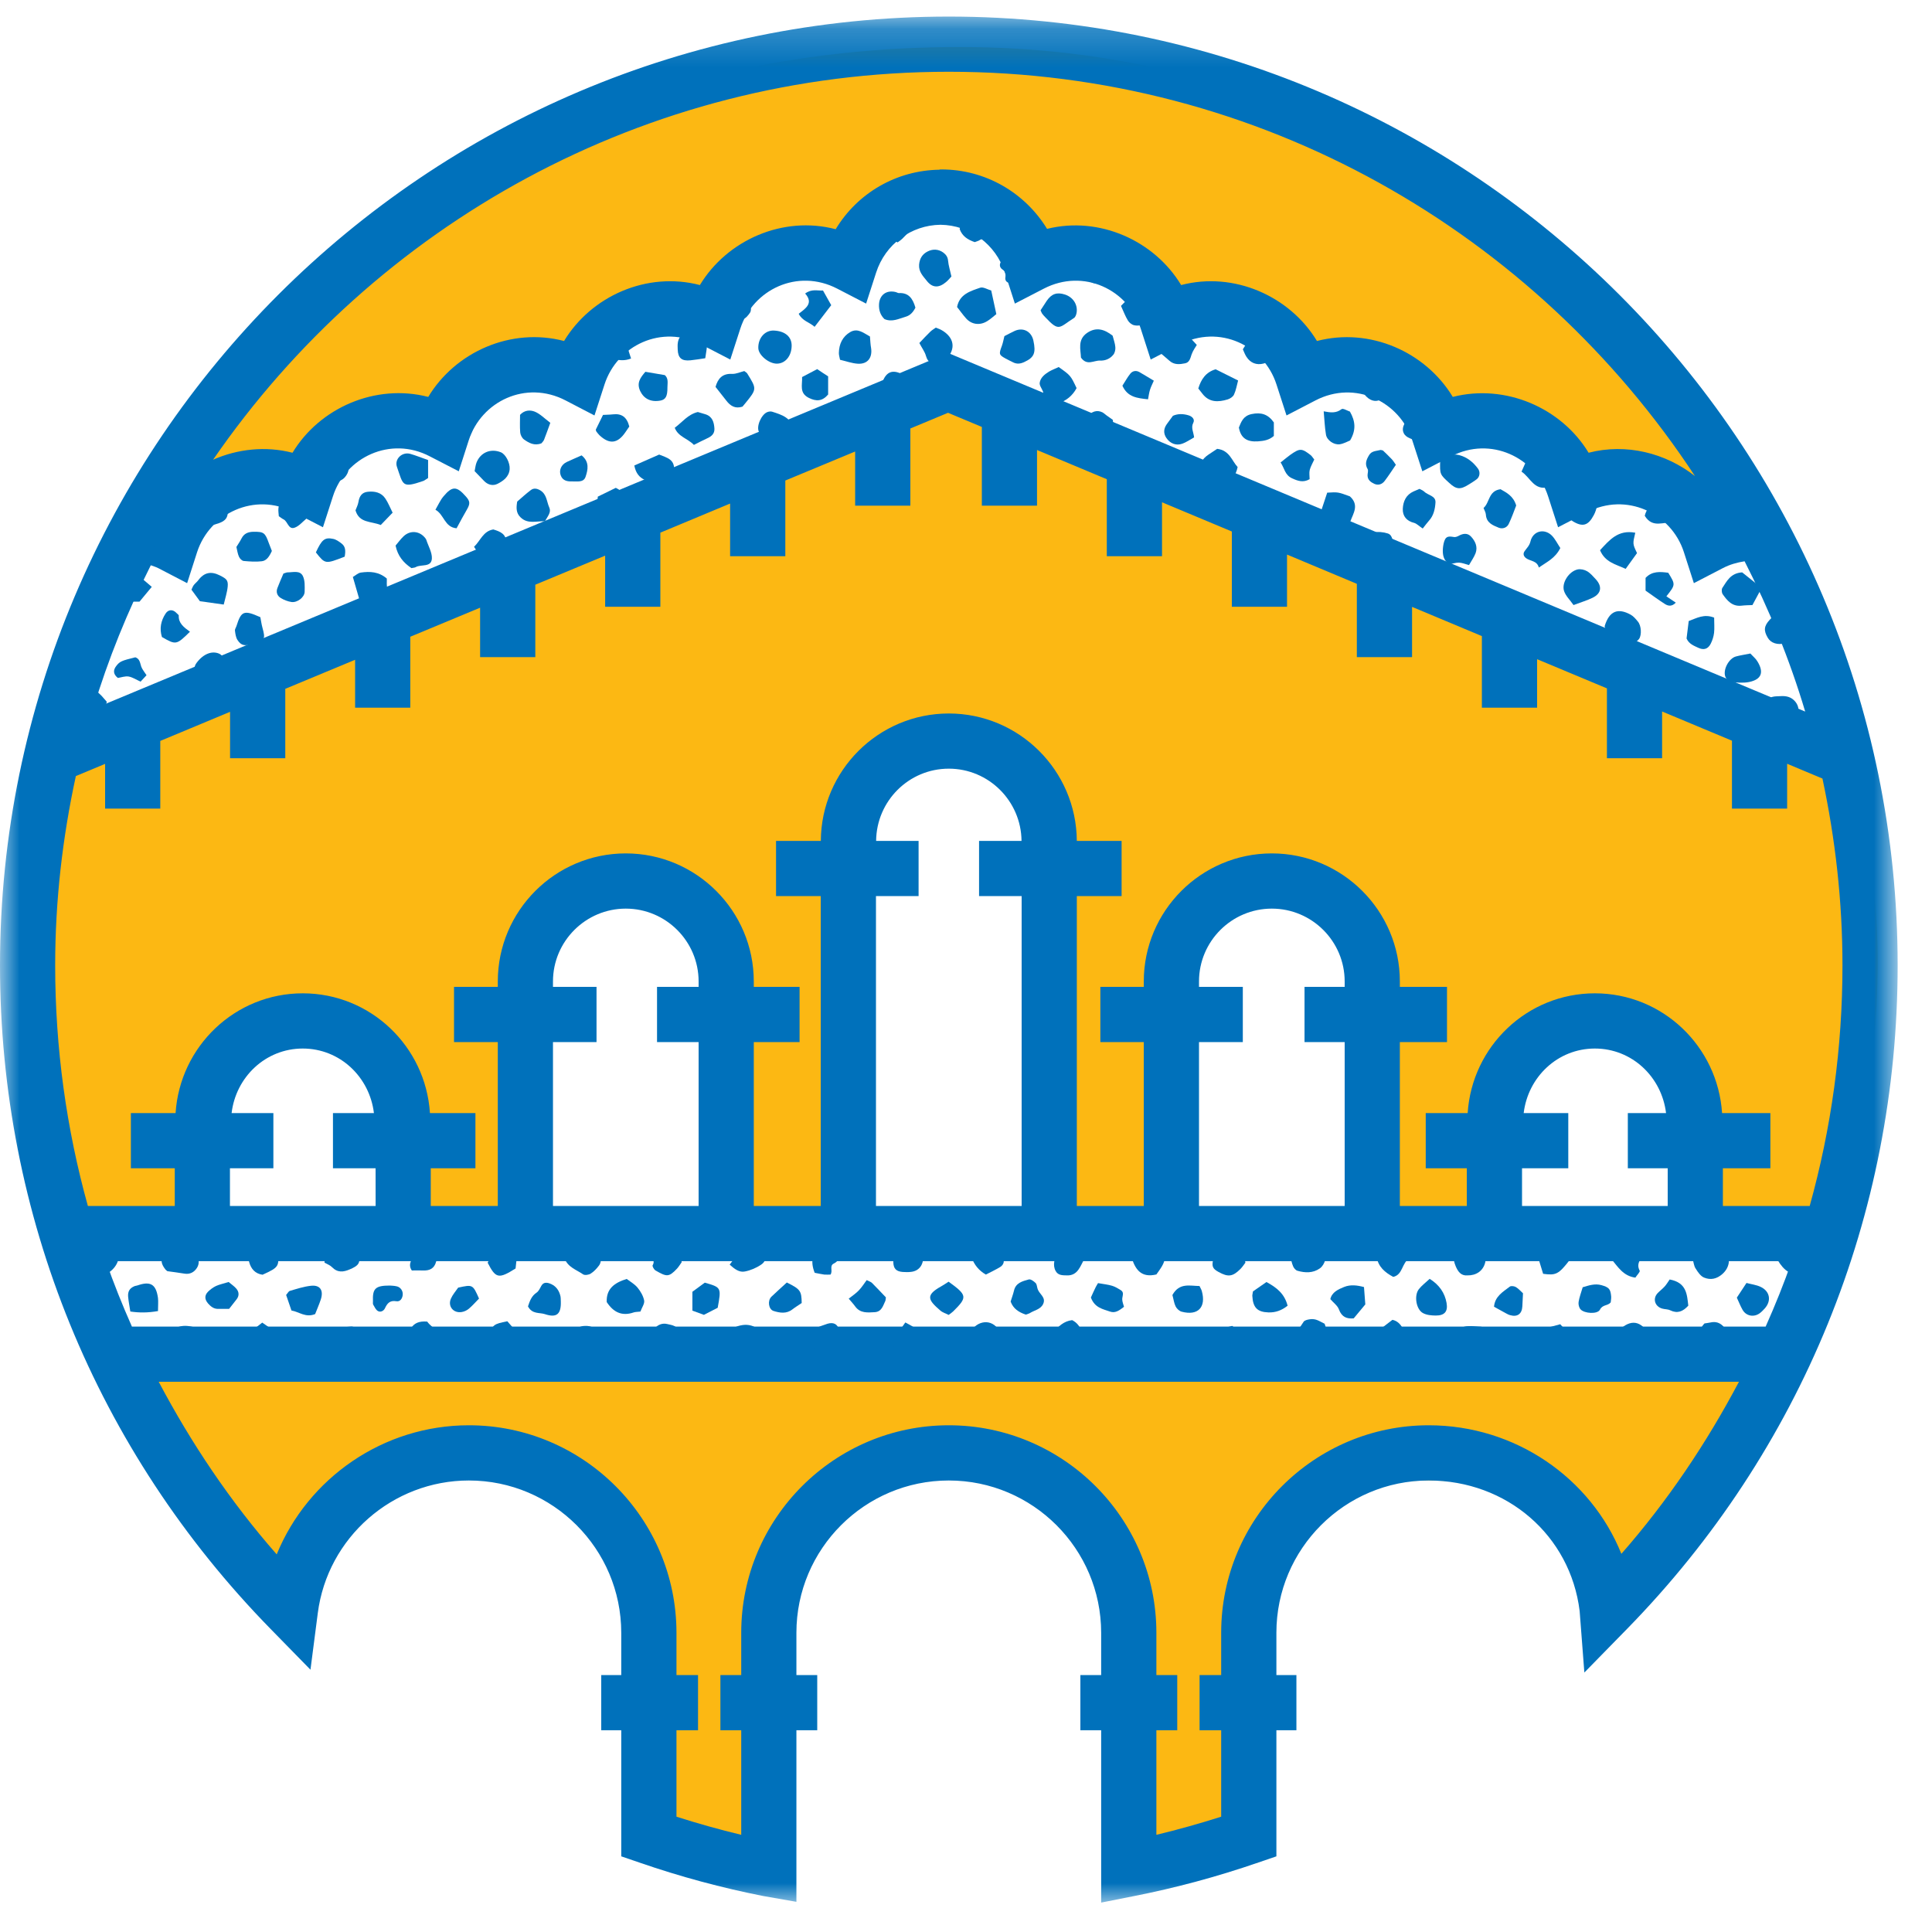 <?xml version="1.0" encoding="UTF-8"?>
<svg width="50px" height="50px" viewBox="0 0 50 50" version="1.1" xmlns="http://www.w3.org/2000/svg" xmlns:xlink="http://www.w3.org/1999/xlink">
    <!-- Generator: Sketch 51.3 (57544) - http://www.bohemiancoding.com/sketch -->
    <title>Artboard</title>
    <desc>Created with Sketch.</desc>
    <defs>
        <polygon id="path-1" points="0 1.19 49.11 1.19 49.11 50 0 50"></polygon>
    </defs>
    <g id="Artboard" stroke="none" stroke-width="1" fill="none" fill-rule="evenodd">
        <g id="Group-350" transform="translate(0, -1)">
            <path d="M45.902,36.176 L2.942,36.176 C2.942,36.176 5.599,41.029 7.222,42.47 C7.222,42.47 7.853,38.555 12.396,38.555 C16.942,38.555 16.79,43.555 16.79,43.555 L16.673,48.312 L19.519,49.149 L19.9,42.88 C19.9,42.88 20.489,38.669 24.429,38.669 C28.37,38.669 29.298,42.778 29.298,44.299 L29.298,49.496 L32.55,49.208 L32.53,43.328 C32.53,43.328 32.843,39.313 36.975,39.313 C41.108,39.313 41.275,43.206 41.275,43.206 C41.275,43.206 45.433,38.712 45.902,36.176" id="Fill-1" fill="#FCB813"></path>
            <path d="M47.682,20.615 L24.421,11.045 L1.202,20.752 C1.202,20.752 -0.499,26.461 1.429,32.427 L5.515,32.427 L5.515,29.2 C5.515,27.885 6.581,26.821 7.893,26.821 C9.208,26.821 10.272,27.885 10.272,29.2 L10.272,32.427 L13.816,32.427 L13.816,25.527 C13.816,24.214 14.882,23.148 16.195,23.148 C17.509,23.148 18.575,24.214 18.575,25.527 L18.575,32.427 L22.161,32.427 L22.161,22.461 C22.161,21.147 23.225,20.082 24.539,20.082 C25.853,20.082 26.918,21.147 26.918,22.461 L26.918,32.427 L30.536,32.427 L30.536,25.801 C30.536,24.487 31.601,23.422 32.915,23.422 C34.229,23.422 35.295,24.487 35.295,25.801 L35.295,32.427 L38.896,32.427 L38.896,29.2 C38.896,27.885 39.961,26.821 41.275,26.821 C42.589,26.821 43.653,27.885 43.653,29.2 L43.653,32.427 L47.682,32.427 C47.682,32.427 49.733,25.65 47.682,20.615" id="Fill-3" fill="#FCB813"></path>
            <path d="M24.847,2.217 C40.798,2.217 47.059,17.425 45.469,14.821 L24.202,6.175 L3.131,14.925 C3.131,14.925 8.895,2.217 24.847,2.217" id="Fill-5" fill="#FCB813"></path>
            <g id="Group-9" transform="translate(0, 0.239)">
                <mask id="mask-2" fill="white">
                    <use xlink:href="#path-1"></use>
                </mask>
                <g id="Clip-8"></g>
                <path d="M45.607,31.971 L44.588,31.971 L44.588,30.996 L45.817,30.996 L45.817,29.567 L44.567,29.567 C44.454,27.841 43.028,26.468 41.275,26.468 C39.521,26.468 38.095,27.841 37.983,29.567 L36.898,29.567 L36.898,30.996 L37.961,30.996 L37.961,31.971 L36.228,31.971 L36.228,27.73 L37.448,27.73 L37.448,26.301 L36.228,26.301 L36.228,26.16 C36.228,24.333 34.741,22.847 32.915,22.847 C31.088,22.847 29.601,24.333 29.601,26.161 L29.601,26.301 L28.477,26.301 L28.477,27.73 L29.601,27.73 L29.601,31.971 L27.868,31.971 L27.868,23.951 L29.027,23.951 L29.027,22.523 L27.868,22.523 C27.857,20.703 26.375,19.226 24.555,19.226 C22.734,19.226 21.253,20.703 21.243,22.523 L20.084,22.523 L20.084,23.951 L21.241,23.951 L21.241,31.971 L19.508,31.971 L19.508,27.73 L20.693,27.73 L20.693,26.301 L19.508,26.301 L19.508,26.16 C19.507,24.333 18.021,22.847 16.195,22.847 C14.368,22.847 12.883,24.333 12.883,26.161 L12.883,26.301 L11.75,26.301 L11.75,27.73 L12.883,27.73 L12.883,31.971 L11.148,31.971 L11.148,30.996 L12.304,30.996 L12.304,29.567 L11.127,29.567 C11.015,27.841 9.59,26.468 7.835,26.468 C6.083,26.468 4.657,27.841 4.544,29.567 L3.387,29.567 L3.387,30.996 L4.523,30.996 L4.523,31.971 L3.504,31.971 L2.274,31.971 C1.717,29.968 1.428,27.878 1.428,25.746 C1.428,24.063 1.62,22.426 1.963,20.846 L2.72,20.53 L2.72,21.688 L4.148,21.688 L4.148,19.936 L5.954,19.183 L5.954,20.383 L7.383,20.383 L7.383,18.588 L9.19,17.836 L9.19,19.076 L10.618,19.076 L10.618,17.24 L12.425,16.488 L12.425,17.768 L13.854,17.768 L13.854,15.893 L15.661,15.141 L15.661,16.463 L17.09,16.463 L17.09,14.546 L18.895,13.793 L18.895,15.156 L20.324,15.156 L20.324,13.197 L22.131,12.446 L22.131,13.848 L23.56,13.848 L23.56,11.85 L24.535,11.444 L25.41,11.81 L25.41,13.848 L26.838,13.848 L26.838,12.407 L28.644,13.163 L28.644,15.156 L30.073,15.156 L30.073,13.76 L31.88,14.516 L31.88,16.463 L33.308,16.463 L33.308,15.113 L35.115,15.87 L35.115,17.768 L36.544,17.768 L36.544,16.467 L38.351,17.223 L38.351,19.076 L39.78,19.076 L39.78,17.821 L41.587,18.576 L41.587,20.383 L43.015,20.383 L43.015,19.174 L44.823,19.93 L44.823,21.688 L46.251,21.688 L46.251,20.527 L47.165,20.91 C47.498,22.471 47.683,24.086 47.683,25.746 C47.683,27.878 47.393,29.968 46.835,31.971 L45.607,31.971 Z M40.587,30.996 L40.587,29.567 L39.433,29.567 C39.545,28.634 40.311,27.897 41.275,27.897 C42.238,27.897 43.005,28.634 43.117,29.567 L42.128,29.567 L42.128,30.996 L43.16,30.996 L43.16,31.971 L39.39,31.971 L39.39,30.996 L40.587,30.996 Z M31.03,26.301 L31.03,26.161 C31.03,25.121 31.875,24.276 32.915,24.276 C33.954,24.276 34.8,25.121 34.8,26.161 L34.8,26.301 L33.761,26.301 L33.761,27.73 L34.8,27.73 L34.8,31.971 L31.03,31.971 L31.03,27.73 L32.164,27.73 L32.164,26.301 L31.03,26.301 Z M22.674,22.523 C22.683,21.491 23.521,20.654 24.555,20.654 C25.588,20.654 26.427,21.491 26.437,22.523 L25.338,22.523 L25.338,23.951 L26.44,23.951 L26.44,31.971 L22.67,31.971 L22.67,23.951 L23.773,23.951 L23.773,22.523 L22.674,22.523 Z M14.311,26.301 L14.311,26.161 C14.311,25.121 15.157,24.276 16.195,24.276 C17.234,24.276 18.08,25.121 18.08,26.161 L18.08,26.301 L17.004,26.301 L17.004,27.73 L18.08,27.73 L18.08,31.971 L14.311,31.971 L14.311,27.73 L15.438,27.73 L15.438,26.301 L14.311,26.301 Z M5.994,29.567 C6.105,28.634 6.873,27.897 7.835,27.897 C8.798,27.897 9.565,28.634 9.677,29.567 L8.617,29.567 L8.617,30.996 L9.72,30.996 L9.721,31.971 L5.951,31.971 L5.951,30.996 L7.075,30.996 L7.075,29.567 L5.994,29.567 Z M45.695,35.093 L3.414,35.093 C3.168,34.537 2.941,33.973 2.741,33.4 L3.504,33.4 L5.951,33.4 L9.721,33.4 L14.311,33.4 L18.08,33.4 L22.67,33.4 L26.44,33.4 L31.03,33.4 L34.8,33.4 L39.39,33.4 L43.16,33.4 L45.607,33.4 L46.37,33.4 C46.17,33.973 45.943,34.537 45.695,35.093 Z M41.961,40.974 C41.168,39.008 39.215,37.647 36.975,37.647 C34.014,37.647 31.604,40.056 31.604,43.017 L31.604,44.111 L31.045,44.111 L31.045,45.54 L31.604,45.54 L31.604,47.777 C31.05,47.954 30.488,48.111 29.927,48.246 L29.927,45.54 L30.467,45.54 L30.467,44.111 L29.927,44.111 L29.927,43.014 C29.925,40.054 27.515,37.647 24.555,37.647 C21.593,37.647 19.183,40.056 19.183,43.017 L19.183,44.111 L18.644,44.111 L18.644,45.54 L19.183,45.54 L19.183,48.246 C18.621,48.111 18.061,47.954 17.507,47.777 L17.507,45.54 L18.065,45.54 L18.065,44.111 L17.507,44.111 L17.507,43.016 C17.505,40.056 15.095,37.647 12.135,37.647 C9.915,37.647 7.97,39.014 7.161,40.988 C5.955,39.614 4.947,38.108 4.107,36.521 L45.004,36.521 C44.167,38.103 43.163,39.604 41.961,40.974 Z M3.903,15.39 C3.965,15.414 4.03,15.431 4.093,15.463 L4.843,15.853 L5.101,15.05 C5.428,14.044 6.591,13.488 7.608,14.018 L8.358,14.406 L8.617,13.603 C8.941,12.596 10.103,12.038 11.123,12.571 L11.873,12.958 L12.131,12.156 C12.455,11.15 13.605,10.588 14.637,11.124 L15.385,11.513 L15.645,10.71 C15.971,9.703 17.123,9.144 18.151,9.678 L18.9,10.066 L19.16,9.263 C19.485,8.256 20.637,7.698 21.667,8.231 L22.415,8.618 L22.674,7.816 C22.911,7.081 23.58,6.587 24.34,6.578 C25.101,6.587 25.77,7.081 26.007,7.816 L26.265,8.618 L27.014,8.231 C28.044,7.698 29.197,8.257 29.521,9.263 L29.78,10.066 L30.528,9.678 C31.56,9.144 32.71,9.703 33.035,10.71 L33.295,11.513 L34.044,11.124 C35.071,10.591 36.224,11.15 36.55,12.157 L36.81,12.958 L37.558,12.571 C38.575,12.04 39.74,12.596 40.064,13.603 L40.323,14.406 L41.073,14.018 C42.087,13.488 43.253,14.041 43.578,15.048 L43.837,15.853 L44.587,15.464 C44.771,15.368 44.96,15.317 45.15,15.287 C45.781,16.526 46.315,17.821 46.718,19.176 L24.537,9.896 L2.41,19.111 C2.797,17.818 3.305,16.578 3.903,15.39 Z M24.555,2.618 C32.631,2.618 39.731,6.791 43.865,13.081 C43.107,12.486 42.088,12.226 41.113,12.478 C40.408,11.314 38.96,10.686 37.598,11.033 C36.893,9.867 35.454,9.228 34.083,9.586 C33.378,8.421 31.933,7.781 30.568,8.138 C29.873,6.987 28.451,6.348 27.098,6.684 C26.524,5.746 25.503,5.146 24.364,5.146 C24.357,5.146 24.348,5.148 24.34,5.148 C24.333,5.148 24.325,5.146 24.317,5.146 L24.317,5.153 C23.197,5.168 22.191,5.758 21.627,6.693 C20.261,6.334 18.817,6.974 18.113,8.138 C16.743,7.781 15.303,8.421 14.598,9.586 C13.225,9.227 11.787,9.866 11.083,11.033 C9.717,10.681 8.273,11.314 7.57,12.478 C6.868,12.298 6.147,12.381 5.515,12.658 C9.685,6.601 16.66,2.618 24.555,2.618 Z M24.555,1.19 C11.015,1.19 -0,12.206 -0,25.746 C-0,32.204 2.487,38.304 7.005,42.92 L8.035,43.973 L8.224,42.511 C8.475,40.553 10.158,39.076 12.135,39.076 C14.308,39.076 16.077,40.844 16.078,43.017 L16.078,44.111 L15.56,44.111 L15.56,45.54 L16.078,45.54 L16.078,48.803 L16.56,48.968 C17.608,49.33 18.684,49.62 19.758,49.831 L20.611,49.98 L20.611,45.54 L21.15,45.54 L21.15,44.111 L20.611,44.111 L20.611,43.017 C20.611,40.844 22.381,39.076 24.555,39.076 C26.728,39.076 28.497,40.844 28.498,43.017 L28.498,44.111 L27.96,44.111 L27.96,45.54 L28.498,45.54 L28.498,50 L29.351,49.831 C30.424,49.62 31.5,49.33 32.55,48.968 L33.033,48.803 L33.033,45.54 L33.551,45.54 L33.551,44.111 L33.033,44.111 L33.033,43.017 C33.033,40.844 34.801,39.076 36.975,39.076 C38.997,39.076 40.64,40.497 40.881,42.454 L41.003,44.046 L42.105,42.92 C46.623,38.304 49.111,32.204 49.111,25.746 C49.111,12.206 38.095,1.19 24.555,1.19 Z" id="Fill-7" fill="#0071BB" mask="url(#mask-2)"></path>
            </g>
            <path d="M25.785,9.129 C25.708,9.191 25.635,9.259 25.549,9.311 C25.36,9.429 25.146,9.401 25.003,9.241 C24.918,9.147 24.845,9.041 24.769,8.945 C24.833,8.611 25.115,8.534 25.37,8.445 C25.448,8.421 25.556,8.492 25.653,8.518 C25.698,8.729 25.74,8.921 25.785,9.129" id="Fill-10" fill="#0071BB"></path>
            <path d="M31.5,12.616 C31.824,12.654 31.88,12.929 32.03,13.087 C31.985,13.304 31.867,13.447 31.72,13.564 C31.587,13.67 31.404,13.66 31.294,13.53 C31.213,13.433 31.141,13.319 31.1,13.2 C31.035,13.013 31.098,12.887 31.274,12.766 C31.344,12.719 31.415,12.672 31.5,12.616" id="Fill-12" fill="#0071BB"></path>
            <path d="M29.017,13.119 C29.119,12.844 29.253,12.615 29.609,12.695 C29.9,12.914 29.869,13.281 30.034,13.561 C29.509,13.718 29.35,13.647 29.017,13.119" id="Fill-14" fill="#0071BB"></path>
            <path d="M37.271,12.926 C37.428,12.783 37.593,12.733 37.771,12.78 C37.971,12.834 38.128,12.961 38.251,13.13 C38.312,13.213 38.299,13.338 38.219,13.401 C38.152,13.454 38.076,13.497 38.003,13.544 C37.792,13.676 37.689,13.667 37.508,13.5 C37.263,13.277 37.263,13.277 37.271,12.926" id="Fill-16" fill="#0071BB"></path>
            <path d="M27.975,10.254 C27.968,10.047 27.881,9.792 28.132,9.617 C28.374,9.45 28.591,9.527 28.795,9.688 C28.821,9.791 28.858,9.887 28.865,9.985 C28.871,10.048 28.852,10.134 28.812,10.181 C28.728,10.284 28.606,10.338 28.469,10.332 C28.308,10.325 28.131,10.475 27.975,10.254" id="Fill-18" fill="#0071BB"></path>
            <path d="M18.518,11.013 C18.579,10.796 18.695,10.664 18.945,10.676 C19.052,10.681 19.162,10.627 19.262,10.603 C19.296,10.63 19.325,10.643 19.339,10.667 C19.588,11.067 19.588,11.067 19.288,11.437 C19.262,11.47 19.233,11.501 19.215,11.524 C19.023,11.586 18.901,11.503 18.796,11.367 C18.712,11.257 18.625,11.149 18.518,11.013" id="Fill-20" fill="#0071BB"></path>
            <path d="M10.648,15.703 C10.435,15.559 10.294,15.387 10.237,15.12 C10.301,15.045 10.367,14.952 10.448,14.876 C10.624,14.713 10.868,14.742 11.011,14.933 C11.019,14.945 11.028,14.957 11.032,14.969 C11.084,15.132 11.185,15.297 11.177,15.456 C11.162,15.693 10.898,15.596 10.759,15.677 C10.737,15.692 10.705,15.69 10.648,15.703" id="Fill-22" fill="#0071BB"></path>
            <path d="M46.161,16.752 C46.299,16.832 46.419,16.902 46.561,16.984 C46.556,17.052 46.549,17.135 46.548,17.215 C46.545,17.301 46.546,17.385 46.546,17.451 C46.444,17.582 46.318,17.615 46.194,17.648 C46.005,17.699 45.829,17.644 45.749,17.504 C45.639,17.317 45.651,17.202 45.799,17.041 C45.866,16.967 45.941,16.899 46.015,16.832 C46.046,16.805 46.089,16.791 46.161,16.752" id="Fill-24" fill="#0071BB"></path>
            <path d="M41.648,17.566 C41.603,17.431 41.565,17.323 41.527,17.21 C41.648,16.801 41.88,16.731 42.2,16.907 C42.273,16.947 42.333,17.018 42.388,17.086 C42.478,17.191 42.49,17.431 42.42,17.534 C42.345,17.64 42.123,17.73 41.995,17.696 C41.885,17.663 41.78,17.616 41.648,17.566" id="Fill-26" fill="#0071BB"></path>
            <path d="M27.399,10.499 C27.707,10.717 27.707,10.717 27.862,11.044 C27.759,11.239 27.596,11.372 27.383,11.442 C27.185,11.508 27.066,11.434 27.005,11.219 C26.997,11.192 27.003,11.161 26.993,11.134 C26.965,11.059 26.899,10.979 26.907,10.909 C26.925,10.775 27.035,10.687 27.147,10.618 C27.22,10.575 27.303,10.544 27.399,10.499" id="Fill-28" fill="#0071BB"></path>
            <path d="M30.569,9.487 C30.705,9.634 30.826,9.767 30.973,9.927 C30.941,9.982 30.873,10.072 30.838,10.174 C30.805,10.272 30.785,10.378 30.672,10.402 C30.532,10.431 30.389,10.447 30.266,10.337 C30.171,10.251 30.071,10.171 29.971,10.087 C29.981,9.682 30.298,9.599 30.569,9.487" id="Fill-30" fill="#0071BB"></path>
            <path d="M40.723,16.659 C40.632,16.527 40.519,16.423 40.478,16.296 C40.408,16.084 40.606,15.784 40.833,15.736 C40.908,15.722 41.006,15.743 41.075,15.784 C41.159,15.833 41.226,15.914 41.295,15.987 C41.47,16.176 41.445,16.359 41.216,16.47 C41.076,16.539 40.923,16.583 40.723,16.659" id="Fill-32" fill="#0071BB"></path>
            <path d="M45.087,15.813 C45.253,15.946 45.417,16.079 45.591,16.216 C45.509,16.369 45.437,16.502 45.353,16.659 C45.266,16.663 45.166,16.663 45.067,16.675 C44.829,16.7 44.7,16.545 44.583,16.378 C44.556,16.339 44.55,16.255 44.574,16.216 C44.691,16.043 44.783,15.832 45.087,15.813" id="Fill-34" fill="#0071BB"></path>
            <path d="M9.132,15.932 C9.198,15.895 9.265,15.828 9.339,15.818 C9.571,15.785 9.801,15.793 10.011,15.973 C10.015,16.052 9.998,16.153 10.029,16.238 C10.074,16.361 10.028,16.448 9.939,16.496 C9.802,16.568 9.652,16.619 9.504,16.662 C9.415,16.686 9.325,16.599 9.292,16.485 C9.245,16.319 9.197,16.156 9.132,15.932" id="Fill-36" fill="#0071BB"></path>
            <path d="M25.994,9.699 C26.085,9.653 26.173,9.604 26.263,9.563 C26.481,9.466 26.693,9.577 26.744,9.814 C26.814,10.137 26.763,10.252 26.507,10.37 C26.408,10.416 26.317,10.427 26.218,10.377 C26.154,10.344 26.088,10.314 26.025,10.279 C25.85,10.183 25.848,10.164 25.93,9.946 C25.958,9.866 25.973,9.782 25.994,9.699" id="Fill-38" fill="#0071BB"></path>
            <path d="M24.623,8.156 C24.573,8.209 24.538,8.253 24.495,8.29 C24.303,8.457 24.132,8.459 23.982,8.264 C23.89,8.147 23.773,8.036 23.786,7.851 C23.799,7.687 23.875,7.574 24.005,7.509 C24.138,7.44 24.283,7.443 24.412,7.536 C24.482,7.589 24.528,7.65 24.536,7.747 C24.548,7.874 24.588,7.997 24.623,8.156" id="Fill-40" fill="#0071BB"></path>
            <path d="M12.233,16.335 C12.143,16.492 12.143,16.492 11.661,16.712 C11.669,16.402 11.307,16.582 11.216,16.338 C11.269,16.179 11.343,16.001 11.483,15.839 C11.653,15.865 11.82,15.889 12.017,15.918 C12.05,15.977 12.096,16.048 12.136,16.122 C12.169,16.185 12.196,16.252 12.233,16.335" id="Fill-42" fill="#0071BB"></path>
            <path d="M4.734,14.774 C4.759,14.897 4.764,14.983 4.794,15.061 C4.817,15.125 4.87,15.178 4.904,15.228 C4.883,15.438 4.747,15.535 4.58,15.598 C4.341,15.69 4.146,15.587 4.054,15.333 C4.031,15.267 4.001,15.2 3.993,15.131 C3.981,15.024 4.021,14.93 4.124,14.885 C4.229,14.84 4.337,14.801 4.447,14.778 C4.527,14.761 4.614,14.774 4.734,14.774" id="Fill-44" fill="#0071BB"></path>
            <path d="M12.268,15.152 C12.436,14.991 12.504,14.745 12.767,14.702 C12.951,14.758 13.114,14.821 13.1,15.069 C13.097,15.125 13.21,15.189 13.281,15.261 C13.19,15.495 13.007,15.588 12.787,15.626 C12.681,15.645 12.584,15.605 12.52,15.519 C12.434,15.405 12.358,15.285 12.268,15.152" id="Fill-46" fill="#0071BB"></path>
            <path d="M31.461,10.557 C31.669,10.66 31.845,10.75 32.042,10.847 C32.008,10.972 31.988,11.1 31.936,11.211 C31.912,11.267 31.836,11.317 31.772,11.337 C31.528,11.411 31.291,11.42 31.114,11.184 C31.078,11.14 31.044,11.095 31.012,11.054 C31.085,10.814 31.208,10.631 31.461,10.557" id="Fill-48" fill="#0071BB"></path>
            <path d="M12.283,13.193 C12.299,13.115 12.306,13.043 12.33,12.978 C12.43,12.711 12.697,12.598 12.962,12.705 C13.082,12.752 13.203,12.976 13.19,13.142 C13.174,13.339 13.027,13.445 12.877,13.521 C12.756,13.582 12.623,13.549 12.523,13.442 C12.444,13.358 12.364,13.278 12.283,13.193" id="Fill-50" fill="#0071BB"></path>
            <path d="M22.514,9.708 C22.525,9.84 22.528,9.921 22.543,10.003 C22.583,10.257 22.454,10.428 22.201,10.413 C22.05,10.404 21.9,10.348 21.74,10.311 C21.727,10.241 21.708,10.187 21.71,10.133 C21.714,9.904 21.805,9.71 22.004,9.594 C22.2,9.48 22.355,9.623 22.514,9.708" id="Fill-52" fill="#0071BB"></path>
            <path d="M20.488,9.958 C20.481,10.215 20.327,10.402 20.118,10.411 C19.908,10.421 19.628,10.194 19.625,10.008 C19.618,9.745 19.8,9.542 20.033,9.555 C20.324,9.57 20.495,9.721 20.488,9.958" id="Fill-54" fill="#0071BB"></path>
            <path d="M36.82,14.678 C36.717,14.609 36.663,14.551 36.6,14.533 C36.403,14.485 36.297,14.358 36.304,14.168 C36.313,13.976 36.388,13.805 36.583,13.718 C36.636,13.696 36.687,13.673 36.737,13.652 C36.784,13.678 36.827,13.692 36.856,13.721 C36.953,13.819 37.16,13.829 37.15,14.003 C37.14,14.171 37.103,14.345 36.98,14.478 C36.933,14.531 36.89,14.589 36.82,14.678" id="Fill-56" fill="#0071BB"></path>
            <path d="M15.471,13.853 C15.638,13.772 15.789,13.698 15.937,13.625 C16.142,13.728 16.265,13.883 16.389,14.03 C16.229,14.476 16.139,14.54 15.662,14.555 C15.668,14.42 15.669,14.295 15.517,14.212 C15.397,14.149 15.465,14.006 15.471,13.853" id="Fill-58" fill="#0071BB"></path>
            <path d="M20.538,12.132 C20.506,12.255 20.442,12.355 20.316,12.425 C19.978,12.615 19.792,12.432 19.645,12.183 C19.562,12.043 19.705,11.723 19.858,11.665 C19.896,11.65 19.946,11.643 19.984,11.655 C20.232,11.735 20.488,11.809 20.538,12.132" id="Fill-60" fill="#0071BB"></path>
            <path d="M38.394,14.146 C38.556,14.008 38.518,13.701 38.834,13.661 C38.986,13.749 39.165,13.833 39.239,14.082 C39.184,14.223 39.124,14.396 39.045,14.561 C38.998,14.658 38.888,14.696 38.789,14.658 C38.629,14.593 38.468,14.531 38.454,14.316 C38.451,14.263 38.418,14.212 38.394,14.146" id="Fill-62" fill="#0071BB"></path>
            <path d="M9.854,14.587 C9.593,14.484 9.298,14.541 9.2,14.207 C9.221,14.148 9.264,14.071 9.277,13.988 C9.301,13.843 9.364,13.743 9.518,13.727 C9.698,13.708 9.867,13.743 9.974,13.904 C10.046,14.011 10.093,14.134 10.161,14.268 C10.061,14.374 9.963,14.476 9.854,14.587" id="Fill-64" fill="#0071BB"></path>
            <path d="M2.764,19.162 C2.714,19.339 2.692,19.497 2.624,19.633 C2.577,19.729 2.468,19.796 2.379,19.883 C2.105,19.78 1.974,19.574 1.904,19.316 C1.964,19.139 2.112,19.04 2.235,18.924 C2.338,18.826 2.427,18.833 2.541,18.924 C2.574,18.953 2.604,18.983 2.634,19.013 C2.672,19.056 2.709,19.1 2.764,19.162" id="Fill-66" fill="#0071BB"></path>
            <path d="M42.321,14.787 C42.252,15.075 42.252,15.075 42.366,15.314 C42.274,15.442 42.175,15.578 42.072,15.722 C41.811,15.604 41.535,15.547 41.409,15.239 C41.652,14.978 41.874,14.702 42.321,14.787" id="Fill-68" fill="#0071BB"></path>
            <path d="M26.93,9.03 C26.982,8.952 27.033,8.869 27.089,8.786 C27.214,8.603 27.354,8.555 27.562,8.623 C27.766,8.69 27.892,8.875 27.864,9.082 C27.857,9.135 27.834,9.205 27.794,9.23 C27.407,9.476 27.416,9.598 27.054,9.212 C27.024,9.18 26.994,9.15 26.97,9.116 C26.954,9.093 26.946,9.065 26.93,9.03" id="Fill-70" fill="#0071BB"></path>
            <path d="M5.79,16.646 C5.553,16.613 5.372,16.588 5.173,16.559 C5.105,16.468 5.03,16.366 4.955,16.261 C4.976,16.218 4.989,16.176 5.015,16.142 C5.047,16.098 5.097,16.063 5.13,16.018 C5.283,15.813 5.462,15.776 5.692,15.893 C5.852,15.975 5.909,16.011 5.893,16.178 C5.879,16.331 5.829,16.479 5.79,16.646" id="Fill-72" fill="#0071BB"></path>
            <path d="M26.427,7.407 C26.7,7.549 26.693,7.821 26.75,8.082 C26.574,8.215 26.406,8.344 26.173,8.329 C26.079,8.324 26.001,8.287 26.02,8.172 C26.031,8.095 26.03,8.031 25.957,7.985 C25.843,7.911 25.864,7.814 25.936,7.729 C26.066,7.574 26.209,7.432 26.427,7.407" id="Fill-74" fill="#0071BB"></path>
            <path d="M28.391,12.584 C28.241,12.512 28.081,12.485 28.054,12.314 C28.026,12.127 28.044,11.942 28.156,11.778 C28.243,11.649 28.391,11.602 28.53,11.671 C28.567,11.691 28.599,11.721 28.633,11.747 C28.691,11.788 28.749,11.829 28.801,11.867 C28.833,12.311 28.787,12.392 28.391,12.584" id="Fill-76" fill="#0071BB"></path>
            <path d="M34.257,11.645 C34.433,11.679 34.58,11.698 34.719,11.589 C34.756,11.559 34.871,11.631 34.936,11.652 C35.074,11.895 35.104,12.122 34.94,12.399 C34.88,12.423 34.78,12.481 34.673,12.498 C34.52,12.519 34.339,12.393 34.316,12.248 C34.284,12.058 34.277,11.863 34.257,11.645" id="Fill-78" fill="#0071BB"></path>
            <path d="M23.793,9.877 C23.898,9.767 23.984,9.672 24.077,9.583 C24.117,9.544 24.167,9.516 24.218,9.479 C24.275,9.502 24.33,9.519 24.378,9.549 C24.695,9.736 24.74,10.023 24.498,10.287 C24.44,10.352 24.391,10.423 24.335,10.496 C24.148,10.439 24.013,10.396 23.963,10.209 C23.934,10.103 23.861,10.01 23.793,9.877" id="Fill-80" fill="#0071BB"></path>
            <path d="M17.958,12.514 C17.793,12.343 17.552,12.305 17.462,12.071 C17.656,11.928 17.803,11.724 18.06,11.663 C18.12,11.681 18.188,11.701 18.255,11.721 C18.436,11.777 18.478,11.925 18.489,12.087 C18.498,12.223 18.415,12.294 18.3,12.345 C18.196,12.391 18.098,12.445 17.958,12.514" id="Fill-82" fill="#0071BB"></path>
            <path d="M34.348,13.75 C34.629,13.733 34.629,13.733 34.935,13.846 C35.182,14.069 35.024,14.283 34.948,14.491 C34.916,14.577 34.814,14.603 34.724,14.573 C34.521,14.506 34.305,14.456 34.186,14.239 C34.236,14.086 34.288,13.929 34.348,13.75" id="Fill-84" fill="#0071BB"></path>
            <path d="M40.381,15.183 C40.248,15.45 40.032,15.543 39.825,15.688 C39.777,15.508 39.607,15.526 39.498,15.448 C39.429,15.397 39.409,15.331 39.457,15.264 C39.511,15.184 39.579,15.128 39.607,15.017 C39.669,14.741 39.964,14.664 40.162,14.861 C40.249,14.951 40.307,15.071 40.381,15.183" id="Fill-86" fill="#0071BB"></path>
            <path d="M7.036,15.259 C6.968,15.408 6.896,15.511 6.776,15.525 C6.622,15.544 6.463,15.532 6.308,15.518 C6.262,15.514 6.206,15.457 6.185,15.409 C6.15,15.334 6.14,15.245 6.118,15.155 C6.16,15.084 6.212,15.014 6.249,14.938 C6.315,14.804 6.425,14.764 6.565,14.762 C6.826,14.761 6.86,14.784 6.956,15.052 C6.98,15.118 7.008,15.184 7.036,15.259" id="Fill-88" fill="#0071BB"></path>
            <path d="M29.011,8.916 C29.208,8.713 29.398,8.529 29.711,8.515 C29.785,8.669 29.868,8.812 29.869,8.989 C29.871,9.249 29.609,9.475 29.352,9.417 C29.289,9.403 29.222,9.349 29.189,9.293 C29.124,9.186 29.079,9.066 29.011,8.916" id="Fill-90" fill="#0071BB"></path>
            <path d="M23.691,8.962 C23.63,9.082 23.554,9.165 23.436,9.198 C23.259,9.249 23.087,9.343 22.89,9.258 C22.784,9.156 22.741,9.026 22.749,8.873 C22.763,8.631 22.943,8.498 23.184,8.559 C23.211,8.566 23.239,8.586 23.264,8.585 C23.513,8.572 23.623,8.723 23.691,8.962" id="Fill-92" fill="#0071BB"></path>
            <path d="M14.102,14.491 C13.878,14.482 13.662,14.569 13.475,14.392 C13.352,14.277 13.359,14.138 13.385,13.981 C13.497,13.884 13.612,13.778 13.737,13.684 C13.811,13.627 13.892,13.639 13.978,13.688 C14.152,13.789 14.147,13.982 14.215,14.134 C14.271,14.255 14.181,14.352 14.102,14.491" id="Fill-94" fill="#0071BB"></path>
            <path d="M40.364,13.068 C40.283,13.165 40.204,13.232 40.16,13.318 C40.117,13.402 40.108,13.505 40.083,13.605 C39.7,13.708 39.606,13.355 39.377,13.206 C39.451,13.038 39.518,12.888 39.591,12.724 C39.868,12.789 40.141,12.809 40.364,13.068" id="Fill-96" fill="#0071BB"></path>
            <path d="M25.226,7.266 C25.043,7.203 24.902,7.113 24.835,6.926 C24.862,6.837 24.897,6.744 24.919,6.647 C24.966,6.441 25.14,6.398 25.303,6.356 C25.353,6.343 25.435,6.401 25.48,6.447 C25.516,6.483 25.516,6.553 25.535,6.606 C25.577,6.734 25.755,6.816 25.677,6.986 C25.612,7.13 25.45,7.15 25.333,7.226 C25.31,7.238 25.28,7.246 25.226,7.266" id="Fill-98" fill="#0071BB"></path>
            <path d="M45.299,17.913 C45.369,17.989 45.439,18.044 45.481,18.116 C45.656,18.399 45.589,18.583 45.269,18.65 C45.117,18.68 44.953,18.667 44.797,18.649 C44.741,18.642 44.671,18.567 44.65,18.509 C44.586,18.327 44.746,18.036 44.927,17.989 C45.037,17.959 45.15,17.943 45.299,17.913" id="Fill-100" fill="#0071BB"></path>
            <path d="M11.816,14.672 C11.502,14.644 11.498,14.318 11.269,14.192 C11.345,14.062 11.395,13.944 11.475,13.849 C11.704,13.574 11.819,13.578 12.056,13.848 C12.169,13.976 12.171,14.035 12.081,14.192 C11.995,14.339 11.916,14.488 11.816,14.672" id="Fill-102" fill="#0071BB"></path>
            <path d="M19.443,13.112 C19.407,13.192 19.38,13.26 19.347,13.321 C19.304,13.402 19.234,13.45 19.141,13.454 C19.084,13.457 19.027,13.46 18.968,13.46 C18.666,13.458 18.593,13.408 18.58,13.187 C18.563,12.864 18.684,12.701 18.964,12.682 C19.048,12.677 19.134,12.691 19.23,12.697 C19.304,12.842 19.376,12.98 19.443,13.112" id="Fill-104" fill="#0071BB"></path>
            <path d="M38.018,15.624 C37.92,15.598 37.84,15.564 37.76,15.561 C37.678,15.558 37.595,15.589 37.512,15.604 C37.358,15.509 37.33,15.358 37.342,15.196 C37.349,15.115 37.363,15.025 37.4,14.954 C37.449,14.865 37.542,14.885 37.63,14.898 C37.669,14.904 37.716,14.886 37.752,14.866 C37.863,14.804 37.979,14.789 38.068,14.884 C38.179,15.002 38.249,15.151 38.188,15.316 C38.149,15.419 38.08,15.514 38.018,15.624" id="Fill-106" fill="#0071BB"></path>
            <path d="M8.176,12.976 C8.334,12.859 8.482,12.749 8.652,12.623 C8.756,12.724 8.864,12.817 8.956,12.924 C9.066,13.054 9.037,13.226 8.923,13.354 C8.792,13.5 8.6,13.456 8.442,13.519 C8.376,13.544 8.264,13.457 8.176,13.42 L8.176,12.976 Z" id="Fill-108" fill="#0071BB"></path>
            <path d="M32.967,11.932 L32.967,12.282 C32.842,12.392 32.706,12.411 32.557,12.422 C32.284,12.441 32.112,12.349 32.062,12.064 C32.126,11.909 32.177,11.762 32.392,11.716 C32.636,11.665 32.816,11.718 32.967,11.932" id="Fill-110" fill="#0071BB"></path>
            <path d="M12.11,12.388 C12.007,12.421 11.9,12.457 11.786,12.494 C11.654,12.404 11.517,12.326 11.399,12.226 C11.229,12.081 11.257,11.897 11.46,11.827 C11.634,11.768 11.81,11.697 12.003,11.727 C12.156,11.753 12.227,11.824 12.236,11.984 C12.244,12.117 12.237,12.138 12.11,12.388" id="Fill-112" fill="#0071BB"></path>
            <path d="M14.357,11.095 C14.447,10.812 14.624,10.647 14.89,10.547 C15.004,10.624 15.125,10.698 15.238,10.781 C15.283,10.814 15.313,10.865 15.345,10.904 C15.091,11.459 14.837,11.515 14.357,11.095" id="Fill-114" fill="#0071BB"></path>
            <path d="M40.488,14.297 C40.517,14.153 40.535,14.028 40.565,13.905 C40.597,13.783 40.707,13.714 40.827,13.738 C40.937,13.761 41.048,13.79 41.157,13.821 C41.278,13.857 41.347,13.955 41.33,14.084 C41.317,14.165 41.29,14.25 41.251,14.324 C41.105,14.604 40.96,14.648 40.7,14.488 C40.618,14.437 40.554,14.357 40.488,14.297" id="Fill-116" fill="#0071BB"></path>
            <path d="M9.284,12.031 C9.331,11.907 9.376,11.79 9.417,11.678 C9.654,11.656 9.654,11.656 10.014,11.804 C10.051,11.91 10.093,12.03 10.143,12.168 C10.051,12.247 9.961,12.334 9.861,12.41 C9.644,12.58 9.464,12.527 9.371,12.271 C9.343,12.191 9.314,12.113 9.284,12.031" id="Fill-118" fill="#0071BB"></path>
            <path d="M23.482,10.763 C23.528,10.93 23.566,11.053 23.596,11.177 C23.636,11.342 23.535,11.476 23.368,11.455 C23.199,11.433 23.035,11.382 22.865,11.342 C22.829,11.269 22.798,11.206 22.766,11.145 C22.794,11.045 22.812,10.945 22.851,10.853 C22.949,10.62 23.101,10.566 23.331,10.675 C23.382,10.699 23.429,10.733 23.482,10.763" id="Fill-120" fill="#0071BB"></path>
            <path d="M8.11,17.358 C8.153,17.132 8.285,17.016 8.42,16.912 C8.586,16.782 8.849,16.869 8.963,17.079 C9.077,17.291 9.029,17.516 8.827,17.589 C8.639,17.658 8.435,17.681 8.265,17.519 C8.213,17.471 8.167,17.418 8.11,17.358" id="Fill-122" fill="#0071BB"></path>
            <path d="M31.094,8.955 C31.064,8.594 31.329,8.524 31.557,8.427 C31.998,8.614 32.027,8.678 31.864,9.101 C31.795,9.278 31.605,9.351 31.449,9.248 C31.331,9.169 31.228,9.068 31.094,8.955" id="Fill-124" fill="#0071BB"></path>
            <path d="M46.08,19.016 C46.233,19.006 46.367,19.038 46.467,19.165 C46.554,19.274 46.571,19.418 46.507,19.528 C46.428,19.661 46.177,19.779 46.024,19.759 C45.743,19.718 45.57,19.359 45.727,19.131 C45.757,19.088 45.814,19.051 45.866,19.036 C45.933,19.016 46.008,19.022 46.08,19.016" id="Fill-126" fill="#0071BB"></path>
            <path d="M11.079,13.371 C11.023,13.403 10.991,13.435 10.952,13.448 C10.398,13.638 10.439,13.559 10.273,13.083 C10.203,12.881 10.406,12.686 10.619,12.746 C10.768,12.789 10.912,12.848 11.079,12.906 L11.079,13.371 Z" id="Fill-128" fill="#0071BB"></path>
            <path d="M5.769,18.643 C5.649,18.67 5.527,18.695 5.391,18.725 C5.329,18.665 5.271,18.604 5.208,18.548 C5.025,18.385 4.991,18.281 5.091,18.15 C5.265,17.92 5.491,17.833 5.678,17.92 C5.798,17.977 5.917,18.221 5.879,18.358 C5.854,18.453 5.809,18.544 5.769,18.643" id="Fill-130" fill="#0071BB"></path>
            <path d="M5.075,14.21 C5.093,14.132 5.106,14.076 5.119,14.02 C5.149,13.89 5.23,13.823 5.362,13.813 C5.39,13.81 5.419,13.81 5.447,13.81 C5.879,13.79 5.92,13.896 5.893,14.289 C5.877,14.489 5.702,14.529 5.556,14.575 C5.426,14.615 5.297,14.586 5.219,14.452 C5.175,14.376 5.13,14.303 5.075,14.21" id="Fill-132" fill="#0071BB"></path>
            <path d="M7.863,13.856 C7.895,14.022 7.926,14.187 7.959,14.357 C7.948,14.379 7.942,14.413 7.922,14.429 C7.825,14.51 7.735,14.619 7.623,14.657 C7.461,14.712 7.449,14.493 7.336,14.44 C7.298,14.422 7.266,14.393 7.216,14.36 C7.213,14.297 7.198,14.225 7.206,14.156 C7.225,13.996 7.276,13.839 7.426,13.759 C7.588,13.669 7.728,13.76 7.863,13.856" id="Fill-134" fill="#0071BB"></path>
            <path d="M2.005,17.298 C2.089,17.138 2.155,17.013 2.232,16.868 C2.29,16.862 2.362,16.846 2.429,16.853 C2.608,16.875 2.662,16.931 2.682,17.091 C2.702,17.259 2.719,17.428 2.739,17.601 C2.643,17.753 2.46,17.718 2.353,17.791 C2.085,17.709 2.09,17.475 2.005,17.298" id="Fill-136" fill="#0071BB"></path>
            <path d="M19.707,7.868 C19.721,7.668 19.747,7.625 19.934,7.555 C19.988,7.537 20.041,7.517 20.096,7.501 C20.248,7.457 20.353,7.508 20.391,7.653 C20.406,7.707 20.393,7.77 20.413,7.821 C20.466,7.955 20.55,8.091 20.393,8.204 C20.253,8.307 20.093,8.387 19.916,8.301 C19.738,8.214 19.694,8.057 19.707,7.868" id="Fill-138" fill="#0071BB"></path>
            <path d="M16.416,13.047 C16.637,12.95 16.843,12.858 17.059,12.764 C17.256,12.847 17.492,12.885 17.437,13.217 C17.322,13.313 17.19,13.421 17.052,13.538 C16.806,13.444 16.495,13.461 16.416,13.047" id="Fill-140" fill="#0071BB"></path>
            <path d="M36.768,12.416 C36.743,12.415 36.679,12.423 36.63,12.401 C36.503,12.343 36.342,12.319 36.309,12.149 C36.282,12.002 36.44,11.775 36.608,11.729 C36.725,11.695 36.839,11.615 36.975,11.715 C37.103,11.808 37.26,11.876 37.24,12.066 C37.223,12.226 36.975,12.411 36.768,12.416" id="Fill-142" fill="#0071BB"></path>
            <path d="M14.242,11.943 C14.179,12.113 14.133,12.248 14.08,12.381 C14.065,12.418 14.032,12.449 14.012,12.473 C13.829,12.545 13.687,12.463 13.559,12.372 C13.509,12.335 13.469,12.255 13.463,12.192 C13.45,12.033 13.459,11.875 13.459,11.736 C13.582,11.602 13.732,11.611 13.839,11.653 C13.977,11.709 14.092,11.829 14.242,11.943" id="Fill-144" fill="#0071BB"></path>
            <path d="M18.252,10.271 C18.116,10.292 17.992,10.312 17.868,10.325 C17.641,10.348 17.546,10.265 17.539,10.044 C17.538,9.986 17.533,9.929 17.542,9.872 C17.573,9.641 17.801,9.505 18.019,9.584 C18.289,9.679 18.332,9.759 18.283,10.068 C18.273,10.138 18.262,10.206 18.252,10.271" id="Fill-146" fill="#0071BB"></path>
            <path d="M43.765,15.474 C43.765,15.353 43.77,15.253 43.765,15.151 C43.76,15.054 43.747,14.957 43.737,14.859 C43.861,14.729 44.008,14.746 44.141,14.79 C44.244,14.826 44.348,14.893 44.421,14.973 C44.501,15.059 44.471,15.386 44.402,15.466 C44.288,15.6 44.08,15.643 43.901,15.564 C43.862,15.549 43.831,15.519 43.765,15.474" id="Fill-148" fill="#0071BB"></path>
            <path d="M3.61,16.571 L3.176,16.571 C3.118,16.431 3.04,16.315 2.883,16.279 C2.93,15.909 3.242,15.914 3.502,15.824 C3.636,15.939 3.773,16.057 3.928,16.188 C3.812,16.328 3.715,16.447 3.61,16.571" id="Fill-150" fill="#0071BB"></path>
            <path d="M32.723,14.547 C32.493,14.544 32.322,14.421 32.158,14.265 C32.178,14.172 32.208,14.078 32.213,13.981 C32.222,13.824 32.32,13.755 32.448,13.701 C32.566,13.651 32.718,13.678 32.793,13.775 C32.909,13.922 32.882,14.102 32.902,14.271 C32.918,14.398 32.83,14.482 32.723,14.547" id="Fill-152" fill="#0071BB"></path>
            <path d="M6.738,16.973 C6.757,17.071 6.768,17.157 6.791,17.24 C6.871,17.543 6.865,17.554 6.557,17.657 C6.338,17.727 6.244,17.714 6.145,17.561 C6.103,17.496 6.091,17.404 6.081,17.323 C6.075,17.284 6.107,17.241 6.12,17.201 C6.243,16.811 6.311,16.781 6.738,16.973" id="Fill-154" fill="#0071BB"></path>
            <path d="M35.255,14.976 C35.356,14.903 35.439,14.806 35.539,14.782 C35.657,14.755 35.799,14.768 35.916,14.806 C36.057,14.853 36.029,15.025 36.095,15.156 C35.962,15.316 35.917,15.576 35.632,15.593 C35.405,15.475 35.342,15.252 35.255,14.976" id="Fill-156" fill="#0071BB"></path>
            <path d="M16.332,10.278 C16.002,10.41 15.759,10.202 15.462,10.23 C15.478,10.132 15.482,10.066 15.501,10.005 C15.521,9.94 15.585,9.872 15.574,9.82 C15.549,9.716 15.572,9.648 15.652,9.596 C15.742,9.539 15.845,9.535 15.941,9.589 C16.038,9.643 16.132,9.709 16.248,9.779 C16.248,9.842 16.239,9.926 16.251,10.006 C16.265,10.088 16.298,10.166 16.332,10.278" id="Fill-158" fill="#0071BB"></path>
            <path d="M32.165,10.04 C32.217,9.959 32.258,9.888 32.305,9.818 C32.454,9.6 32.684,9.585 32.889,9.742 C33.019,9.842 32.901,9.955 32.941,10.058 C32.964,10.115 32.971,10.212 32.938,10.25 C32.878,10.32 32.788,10.386 32.699,10.409 C32.519,10.455 32.361,10.396 32.257,10.232 C32.219,10.173 32.195,10.106 32.165,10.04" id="Fill-160" fill="#0071BB"></path>
            <path d="M44.362,16.984 C44.362,17.131 44.374,17.255 44.36,17.378 C44.348,17.474 44.318,17.571 44.274,17.658 C44.204,17.797 44.095,17.832 43.952,17.765 C43.838,17.711 43.711,17.668 43.648,17.524 C43.665,17.382 43.684,17.23 43.704,17.072 C43.911,16.998 44.098,16.88 44.362,16.984" id="Fill-162" fill="#0071BB"></path>
            <path d="M30.903,12.32 C30.791,12.381 30.697,12.449 30.594,12.484 C30.435,12.54 30.281,12.477 30.185,12.334 C30.105,12.214 30.114,12.093 30.197,11.976 C30.247,11.907 30.298,11.839 30.355,11.761 C30.484,11.703 30.625,11.707 30.764,11.75 C30.845,11.774 30.931,11.849 30.883,11.94 C30.814,12.07 30.891,12.186 30.903,12.32" id="Fill-164" fill="#0071BB"></path>
            <path d="M16.513,8.94 C16.529,8.904 16.537,8.875 16.55,8.851 C16.717,8.554 16.803,8.543 17.092,8.71 C17.269,8.813 17.397,8.92 17.36,9.147 C17.342,9.261 17.239,9.354 17.12,9.34 C17.064,9.334 17.009,9.295 16.954,9.3 C16.712,9.314 16.573,9.198 16.513,8.94" id="Fill-166" fill="#0071BB"></path>
            <path d="M23.23,6.413 C23.714,6.763 23.72,6.813 23.35,7.18 C23.32,7.21 23.284,7.232 23.231,7.273 C23.161,7.236 23.077,7.213 23.015,7.16 C22.701,6.889 22.62,6.766 23.037,6.535 C23.098,6.5 23.155,6.459 23.23,6.413" id="Fill-168" fill="#0071BB"></path>
            <path d="M33.893,13.401 C33.727,13.497 33.589,13.448 33.437,13.378 C33.252,13.294 33.242,13.118 33.142,12.968 C33.244,12.888 33.319,12.824 33.397,12.768 C33.642,12.597 33.687,12.598 33.923,12.781 C33.954,12.808 33.976,12.847 34.013,12.893 C33.974,12.978 33.922,13.066 33.896,13.16 C33.877,13.237 33.893,13.32 33.893,13.401" id="Fill-170" fill="#0071BB"></path>
            <path d="M33.563,11.461 C33.323,11.462 33.203,11.326 33.28,11.105 C33.33,10.961 33.334,10.788 33.48,10.685 C33.559,10.631 33.622,10.605 33.716,10.655 C33.883,10.739 33.946,10.899 34.027,11.048 C34.04,11.069 34.036,11.106 34.026,11.132 C33.976,11.295 33.74,11.459 33.563,11.461" id="Fill-172" fill="#0071BB"></path>
            <path d="M42.566,14.349 C42.596,14.194 42.745,14.076 42.663,13.896 C42.649,13.866 42.736,13.79 42.768,13.747 C43.011,13.766 43.138,13.937 43.316,14.039 L43.316,14.529 C43.062,14.487 42.776,14.69 42.566,14.349" id="Fill-174" fill="#0071BB"></path>
            <path d="M16.702,10.622 C16.898,10.655 17.051,10.682 17.206,10.708 C17.306,10.797 17.273,10.918 17.273,11.028 C17.275,11.257 17.226,11.341 17.092,11.367 C16.838,11.414 16.662,11.315 16.569,11.122 C16.469,10.909 16.572,10.775 16.702,10.622" id="Fill-176" fill="#0071BB"></path>
            <path d="M35.791,12.659 C35.857,12.723 35.94,12.8 36.017,12.882 C36.055,12.922 36.084,12.97 36.125,13.029 C36.027,13.172 35.937,13.313 35.834,13.448 C35.77,13.532 35.672,13.569 35.568,13.522 C35.477,13.48 35.394,13.422 35.392,13.305 C35.391,13.249 35.418,13.18 35.394,13.14 C35.315,13.006 35.361,12.899 35.43,12.782 C35.497,12.665 35.618,12.675 35.725,12.646 C35.737,12.642 35.752,12.65 35.791,12.659" id="Fill-178" fill="#0071BB"></path>
            <path d="M15.419,12.119 C15.479,11.998 15.539,11.873 15.606,11.738 C15.696,11.732 15.782,11.733 15.866,11.723 C16.091,11.698 16.225,11.796 16.286,12.039 C16.259,12.078 16.221,12.135 16.181,12.192 C15.982,12.481 15.772,12.505 15.515,12.265 C15.484,12.235 15.458,12.199 15.432,12.165 C15.424,12.155 15.424,12.139 15.419,12.119" id="Fill-180" fill="#0071BB"></path>
            <path d="M20.67,9.12 C20.85,8.984 21.062,8.845 20.837,8.597 C21.006,8.47 21.147,8.527 21.299,8.518 C21.37,8.645 21.439,8.765 21.512,8.898 C21.372,9.083 21.236,9.258 21.082,9.458 C20.943,9.335 20.765,9.308 20.67,9.12" id="Fill-182" fill="#0071BB"></path>
            <path d="M18.597,9.141 C18.624,8.992 18.759,8.855 18.694,8.669 C18.672,8.603 18.811,8.515 18.881,8.539 C19.099,8.616 19.284,8.743 19.419,8.932 C19.445,8.966 19.437,9.052 19.411,9.091 C19.365,9.158 19.301,9.242 19.229,9.259 C19.039,9.303 18.838,9.341 18.655,9.222 C18.632,9.208 18.622,9.176 18.597,9.141" id="Fill-184" fill="#0071BB"></path>
            <path d="M7.335,15.844 C7.388,15.827 7.415,15.813 7.443,15.813 C7.583,15.813 7.761,15.755 7.837,15.905 C7.895,16.021 7.887,16.177 7.884,16.317 C7.88,16.458 7.695,16.6 7.544,16.58 C7.448,16.565 7.35,16.528 7.267,16.477 C7.174,16.421 7.138,16.324 7.18,16.217 C7.225,16.097 7.278,15.978 7.335,15.844" id="Fill-186" fill="#0071BB"></path>
            <path d="M1.687,20.084 C1.824,20.669 1.617,20.654 1.202,20.752 C1.161,20.761 1.115,20.752 1.074,20.744 C1.047,20.739 1.022,20.722 0.97,20.699 C0.892,20.439 1.101,20.264 1.184,20.034 C1.354,20.051 1.508,20.065 1.687,20.084" id="Fill-188" fill="#0071BB"></path>
            <path d="M20.758,10.758 C20.909,10.679 21.023,10.62 21.149,10.553 C21.236,10.612 21.33,10.675 21.432,10.74 L21.432,11.21 C21.282,11.385 21.128,11.395 20.93,11.296 C20.679,11.169 20.768,10.963 20.758,10.758" id="Fill-190" fill="#0071BB"></path>
            <path d="M42.587,16.285 L42.587,15.956 C42.754,15.776 42.966,15.795 43.174,15.823 C43.364,16.131 43.364,16.131 43.126,16.433 C43.204,16.485 43.28,16.536 43.369,16.596 C43.269,16.703 43.171,16.685 43.087,16.631 C42.917,16.523 42.757,16.403 42.587,16.285" id="Fill-192" fill="#0071BB"></path>
            <path d="M22.43,12.398 C22.222,12.431 22.014,12.424 21.797,12.394 C21.764,12.251 21.73,12.131 21.712,12.007 C21.694,11.887 21.794,11.767 21.911,11.782 C22.077,11.807 22.247,11.841 22.4,11.905 C22.581,11.98 22.602,12.084 22.51,12.287 C22.492,12.322 22.461,12.354 22.43,12.398" id="Fill-194" fill="#0071BB"></path>
            <path d="M22.109,7.468 C22.387,7.618 22.634,7.736 22.607,8.095 C22.439,8.174 22.249,8.218 22.056,8.241 C21.863,8.265 21.724,8.066 21.816,7.901 C21.894,7.756 21.999,7.628 22.109,7.468" id="Fill-196" fill="#0071BB"></path>
            <path d="M39.232,12.19 C39.083,12.266 38.981,12.219 38.868,12.193 C38.763,12.17 38.646,12.206 38.496,12.219 C38.451,12.15 38.388,12.06 38.329,11.976 C38.395,11.81 38.512,11.73 38.631,11.647 C38.802,11.527 38.956,11.623 39.138,11.673 C39.148,11.759 39.152,11.845 39.166,11.926 C39.182,12.01 39.208,12.093 39.232,12.19" id="Fill-198" fill="#0071BB"></path>
            <path d="M28.899,8.047 C28.749,8.197 28.571,8.255 28.4,8.321 C28.307,8.36 28.186,8.291 28.157,8.194 C28.117,8.057 28.081,7.917 28.059,7.778 C28.051,7.73 28.094,7.674 28.116,7.614 C28.271,7.627 28.414,7.641 28.573,7.655 C28.673,7.775 28.78,7.903 28.899,8.047" id="Fill-200" fill="#0071BB"></path>
            <path d="M4.916,17.349 C4.566,17.694 4.553,17.695 4.191,17.486 C4.123,17.269 4.163,17.066 4.286,16.878 C4.358,16.768 4.478,16.765 4.572,16.869 C4.591,16.891 4.628,16.912 4.626,16.932 C4.618,17.129 4.755,17.232 4.916,17.349" id="Fill-202" fill="#0071BB"></path>
            <path d="M35.512,10.612 C35.561,10.61 35.576,10.604 35.588,10.608 C35.695,10.644 35.803,10.682 35.909,10.72 C35.951,10.832 35.988,10.94 36.029,11.06 C35.939,11.147 35.853,11.24 35.755,11.32 C35.641,11.412 35.489,11.387 35.369,11.271 C35.241,11.147 35.219,11.025 35.311,10.89 C35.372,10.8 35.439,10.711 35.512,10.612" id="Fill-204" fill="#0071BB"></path>
            <path d="M29.861,10.852 C29.828,10.93 29.788,11.004 29.763,11.084 C29.738,11.162 29.728,11.244 29.711,11.334 C29.435,11.304 29.181,11.281 29.048,10.982 C29.113,10.882 29.173,10.77 29.251,10.672 C29.308,10.6 29.398,10.58 29.485,10.628 C29.607,10.698 29.725,10.771 29.861,10.852" id="Fill-206" fill="#0071BB"></path>
            <path d="M41.56,13.171 C41.725,13.012 41.858,12.884 41.998,12.748 C42.288,12.848 42.288,12.848 42.278,13.287 C42.155,13.462 41.972,13.481 41.78,13.447 C41.629,13.422 41.583,13.297 41.56,13.171" id="Fill-208" fill="#0071BB"></path>
            <path d="M8.92,15.406 C8.417,15.602 8.417,15.602 8.175,15.296 C8.327,14.965 8.402,14.9 8.622,14.946 C8.701,14.962 8.775,15.016 8.841,15.067 C8.945,15.146 8.947,15.262 8.92,15.406" id="Fill-210" fill="#0071BB"></path>
            <path d="M15.052,12.785 C15.26,12.952 15.217,13.159 15.152,13.346 C15.099,13.492 14.933,13.456 14.806,13.459 C14.684,13.463 14.57,13.442 14.516,13.315 C14.457,13.176 14.522,13.026 14.666,12.957 C14.783,12.902 14.9,12.853 15.052,12.785" id="Fill-212" fill="#0071BB"></path>
            <path d="M3.792,18.475 C3.738,18.534 3.69,18.584 3.638,18.641 C3.529,18.592 3.433,18.527 3.328,18.508 C3.236,18.494 3.136,18.532 3.05,18.545 C2.922,18.444 2.929,18.338 3.01,18.234 C3.1,18.117 3.148,18.098 3.502,18.011 C3.618,18.049 3.623,18.154 3.655,18.251 C3.682,18.327 3.74,18.392 3.792,18.475" id="Fill-214" fill="#0071BB"></path>
            <path d="M35.444,32.454 C35.329,32.661 35.281,32.898 35.029,33.047 C34.909,33.004 34.802,32.964 34.691,32.924" id="Fill-216" fill="#0071BB"></path>
            <path d="M43.796,33.545 C43.882,33.456 43.955,33.369 44.039,33.295 C44.127,33.218 44.23,33.174 44.355,33.208 C44.486,33.244 44.669,33.208 44.715,33.381 C44.77,33.589 44.769,33.795 44.579,33.968 C44.43,34.102 44.27,34.131 44.107,34.066 C44.013,34.031 43.94,33.921 43.882,33.828 C43.837,33.761 43.832,33.669 43.796,33.545" id="Fill-218" fill="#0071BB"></path>
            <path d="M16.574,34.943 C16.482,34.954 16.438,34.951 16.398,34.966 C16.095,35.07 15.874,34.961 15.702,34.697 C15.687,34.354 15.901,34.197 16.219,34.099 C16.308,34.167 16.422,34.23 16.499,34.323 C16.578,34.419 16.648,34.539 16.671,34.659 C16.685,34.74 16.612,34.839 16.574,34.943" id="Fill-220" fill="#0071BB"></path>
            <path d="M34.281,35.258 C34.322,35.382 34.358,35.488 34.391,35.587 C34.281,35.75 34.181,35.9 34.068,36.068 C33.874,36.128 33.701,36.1 33.582,35.88 C33.554,35.824 33.474,35.795 33.399,35.742 C33.515,35.557 33.621,35.377 33.739,35.205 C33.767,35.168 33.837,35.152 33.891,35.144 C33.945,35.135 34.007,35.137 34.061,35.154 C34.128,35.174 34.189,35.214 34.281,35.258" id="Fill-222" fill="#0071BB"></path>
            <path d="M41.809,35.54 C41.844,35.496 41.869,35.458 41.899,35.428 C42.202,35.13 42.476,35.174 42.684,35.554 C42.704,35.59 42.716,35.633 42.732,35.678 C42.654,35.798 42.582,35.921 42.496,36.036 C42.424,36.131 42.327,36.21 42.2,36.161 C42.07,36.11 41.917,36.074 41.88,35.904 C41.856,35.794 41.837,35.683 41.809,35.54" id="Fill-224" fill="#0071BB"></path>
            <path d="M43.926,35.833 C43.954,35.627 43.946,35.421 44.113,35.25 C44.153,35.243 44.209,35.239 44.264,35.226 C44.559,35.159 44.653,35.411 44.8,35.57 C44.836,35.609 44.831,35.717 44.804,35.774 C44.649,36.109 44.251,36.216 44.036,35.956 C43.999,35.913 43.96,35.87 43.926,35.833" id="Fill-226" fill="#0071BB"></path>
            <path d="M25.944,35.914 C25.895,35.965 25.858,36.01 25.817,36.048 C25.624,36.214 25.452,36.215 25.302,36.022 C25.212,35.904 25.094,35.792 25.108,35.608 C25.119,35.444 25.195,35.332 25.325,35.265 C25.458,35.198 25.604,35.2 25.732,35.292 C25.802,35.345 25.848,35.408 25.857,35.504 C25.869,35.631 25.908,35.754 25.944,35.914" id="Fill-228" fill="#0071BB"></path>
            <path d="M11.466,35.845 C11.358,35.923 11.276,35.977 11.199,36.035 C11.111,36.105 11.001,36.118 10.919,36.063 C10.782,35.97 10.602,35.923 10.523,35.744 C10.583,35.461 10.629,35.165 11.056,35.203 C11.196,35.4 11.512,35.494 11.466,35.845" id="Fill-230" fill="#0071BB"></path>
            <path d="M33.379,33.46 C33.512,33.297 33.627,33.153 33.833,33.121 C34.003,33.094 34.213,33.194 34.292,33.361 C34.353,33.494 34.289,33.734 34.157,33.826 C33.979,33.951 33.779,33.944 33.58,33.888 C33.533,33.876 33.485,33.818 33.465,33.771 C33.427,33.68 33.41,33.581 33.379,33.46" id="Fill-232" fill="#0071BB"></path>
            <path d="M4.331,33.898 C4.301,33.871 4.288,33.864 4.28,33.852 C4.117,33.644 4.171,33.521 4.352,33.378 C4.485,33.274 4.628,33.181 4.792,33.066 C4.837,33.102 4.91,33.136 4.931,33.189 C4.974,33.294 5.001,33.398 5.08,33.491 C5.158,33.582 5.162,33.711 5.097,33.812 C5.025,33.926 4.914,33.986 4.77,33.961 C4.628,33.936 4.488,33.921 4.331,33.898" id="Fill-234" fill="#0071BB"></path>
            <path d="M32.23,33.679 C32.191,33.729 32.154,33.789 32.104,33.839 C31.904,34.04 31.786,34.056 31.539,33.92 C31.384,33.836 31.36,33.777 31.393,33.613 C31.42,33.475 31.436,33.336 31.457,33.196 C31.47,33.116 31.521,33.049 31.597,33.072 C31.899,33.167 32.199,33.275 32.23,33.679" id="Fill-236" fill="#0071BB"></path>
            <path d="M39.643,33.011 C39.869,33.005 40.043,33.161 40.251,33.175 C40.289,33.392 40.543,33.431 40.621,33.612 C40.336,33.979 40.267,34.012 39.936,33.966 C39.84,33.652 39.744,33.343 39.643,33.011" id="Fill-238" fill="#0071BB"></path>
            <path d="M27.748,35.165 C28.02,35.306 28.013,35.577 28.07,35.84 C27.895,35.972 27.726,36.102 27.493,36.087 C27.399,36.08 27.322,36.043 27.34,35.929 C27.352,35.852 27.35,35.789 27.279,35.742 C27.163,35.667 27.185,35.572 27.256,35.487 C27.386,35.33 27.529,35.19 27.748,35.165" id="Fill-240" fill="#0071BB"></path>
            <path d="M14.609,33.566 C14.718,33.43 14.824,33.299 14.925,33.173 C14.961,33.163 14.988,33.149 15.015,33.147 C15.391,33.136 15.505,33.23 15.548,33.594 C15.554,33.646 15.534,33.712 15.502,33.752 C15.441,33.832 15.371,33.909 15.289,33.96 C15.237,33.994 15.134,34.01 15.089,33.979 C14.921,33.862 14.698,33.799 14.609,33.566" id="Fill-242" fill="#0071BB"></path>
            <path d="M13.527,35.72 C13.436,35.833 13.346,35.941 13.255,36.056 C12.82,36.111 12.799,36.096 12.622,35.583 C12.769,35.27 12.769,35.27 13.129,35.194 C13.242,35.323 13.363,35.458 13.479,35.598 C13.505,35.63 13.51,35.676 13.527,35.72" id="Fill-244" fill="#0071BB"></path>
            <path d="M31.888,35.314 C32.06,35.434 32.203,35.567 32.323,35.748 C32.185,35.985 31.988,36.094 31.727,36.09 C31.457,36.087 31.384,35.874 31.288,35.665 C31.321,35.598 31.358,35.522 31.398,35.441 C31.561,35.4 31.724,35.357 31.888,35.314" id="Fill-246" fill="#0071BB"></path>
            <path d="M37,34.096 C37.25,34.253 37.391,34.46 37.437,34.72 C37.477,34.947 37.381,35.047 37.157,35.046 C37.047,35.045 36.923,35.035 36.827,34.983 C36.651,34.89 36.591,34.536 36.717,34.367 C36.793,34.269 36.898,34.192 37,34.096" id="Fill-248" fill="#0071BB"></path>
            <path d="M26.546,35.022 C26.364,34.959 26.224,34.871 26.155,34.684 C26.182,34.594 26.218,34.502 26.241,34.405 C26.286,34.199 26.462,34.157 26.625,34.112 C26.674,34.099 26.755,34.158 26.802,34.205 C26.836,34.239 26.836,34.309 26.855,34.362 C26.898,34.492 27.075,34.574 26.998,34.744 C26.934,34.887 26.772,34.907 26.654,34.982 C26.631,34.997 26.601,35.002 26.546,35.022" id="Fill-250" fill="#0071BB"></path>
            <path d="M29.927,33.983 C29.545,34.074 29.394,33.867 29.298,33.584 C29.327,33.489 29.35,33.392 29.387,33.299 C29.432,33.184 29.547,33.122 29.665,33.149 C29.748,33.167 29.831,33.197 29.904,33.239 C30.177,33.394 30.212,33.567 30.031,33.834 C30,33.882 29.967,33.927 29.927,33.983" id="Fill-252" fill="#0071BB"></path>
            <path d="M35.3,34.309 C35.314,34.491 35.324,34.615 35.334,34.758 C35.247,34.865 35.147,34.985 35.034,35.119 C34.857,35.135 34.724,35.088 34.65,34.885 C34.614,34.788 34.51,34.715 34.429,34.621 C34.47,34.441 34.633,34.368 34.789,34.305 C34.951,34.241 35.123,34.261 35.3,34.309" id="Fill-254" fill="#0071BB"></path>
            <path d="M16.79,33.334 C16.916,33.246 17.041,33.156 17.146,33.081 C17.541,33.106 17.573,33.39 17.643,33.664 C17.604,33.719 17.568,33.78 17.523,33.83 C17.307,34.061 17.251,34.043 16.967,33.881 C16.926,33.859 16.877,33.77 16.89,33.746 C16.983,33.59 16.797,33.519 16.79,33.334" id="Fill-256" fill="#0071BB"></path>
            <path d="M7.543,34.916 C7.493,34.772 7.449,34.641 7.405,34.513 C7.446,34.468 7.469,34.415 7.503,34.408 C7.682,34.355 7.862,34.296 8.045,34.276 C8.283,34.249 8.38,34.392 8.302,34.631 C8.258,34.765 8.2,34.893 8.156,35.008 C7.908,35.109 7.743,34.949 7.543,34.916" id="Fill-258" fill="#0071BB"></path>
            <path d="M8.408,35.518 C8.42,35.509 8.474,35.43 8.544,35.415 C8.724,35.369 8.91,35.342 9.094,35.33 C9.151,35.328 9.252,35.389 9.262,35.435 C9.291,35.588 9.301,35.748 9.292,35.905 C9.287,36.028 9.182,36.1 9.071,36.165 C8.902,36.13 8.76,36.062 8.672,35.885 C8.611,35.758 8.505,35.65 8.408,35.518" id="Fill-260" fill="#0071BB"></path>
            <path d="M36.478,33.564 C36.271,33.687 36.311,33.987 36.057,34.046 C35.844,33.93 35.67,33.794 35.621,33.51 C35.705,33.393 35.801,33.252 35.907,33.119 C35.97,33.039 36.101,33.049 36.17,33.139 C36.267,33.263 36.355,33.393 36.478,33.564" id="Fill-262" fill="#0071BB"></path>
            <path d="M21.028,35.625 C21.042,35.426 21.067,35.382 21.255,35.314 C21.308,35.295 21.362,35.275 21.417,35.258 C21.57,35.214 21.674,35.265 21.712,35.409 C21.727,35.464 21.714,35.526 21.734,35.578 C21.785,35.712 21.871,35.849 21.714,35.962 C21.572,36.065 21.414,36.144 21.235,36.058 C21.06,35.971 21.014,35.814 21.028,35.625" id="Fill-264" fill="#0071BB"></path>
            <path d="M45.902,33.433 C46.116,33.21 46.4,33.229 46.659,33.138 C46.748,33.262 46.829,33.376 46.916,33.499 C46.765,33.662 46.719,33.893 46.508,33.99 C46.172,33.948 46.05,33.688 45.902,33.433" id="Fill-266" fill="#0071BB"></path>
            <path d="M18.976,35.366 C19.252,35.243 19.492,35.25 19.713,35.481 L19.713,35.858 C19.653,35.903 19.599,35.947 19.54,35.987 C19.342,36.123 19.295,36.118 19.127,35.974 C19.04,35.898 18.946,35.828 18.857,35.758 C18.907,35.593 18.943,35.474 18.976,35.366" id="Fill-268" fill="#0071BB"></path>
            <path d="M13.664,34.809 C13.711,34.669 13.756,34.539 13.888,34.452 C13.939,34.417 13.972,34.347 14.004,34.287 C14.054,34.192 14.125,34.183 14.218,34.213 C14.364,34.263 14.454,34.367 14.496,34.512 C14.514,34.565 14.512,34.625 14.514,34.682 C14.524,35.007 14.409,35.113 14.102,35.01 C13.962,34.963 13.774,35.017 13.664,34.809" id="Fill-270" fill="#0071BB"></path>
            <path d="M33.323,34.792 C33.165,34.916 33.009,34.971 32.826,34.965 C32.54,34.955 32.426,34.842 32.41,34.536 C32.409,34.509 32.419,34.479 32.427,34.421 C32.536,34.346 32.663,34.258 32.776,34.179 C33.045,34.324 33.245,34.485 33.323,34.792" id="Fill-272" fill="#0071BB"></path>
            <path d="M43.211,34.113 C43.651,34.194 43.659,34.501 43.693,34.79 C43.554,34.944 43.411,35 43.226,34.911 C43.163,34.88 43.086,34.886 43.017,34.866 C42.826,34.811 42.766,34.608 42.899,34.467 C42.956,34.407 43.026,34.356 43.081,34.294 C43.127,34.243 43.163,34.183 43.211,34.113" id="Fill-274" fill="#0071BB"></path>
            <path d="M25.514,33.986 C25.328,33.879 25.216,33.731 25.148,33.554 C25.124,33.49 25.113,33.414 25.121,33.347 C25.131,33.256 25.184,33.184 25.284,33.179 C25.326,33.174 25.37,33.191 25.411,33.19 C25.52,33.183 25.641,33.1 25.733,33.213 C25.821,33.321 25.9,33.443 25.961,33.569 C26.003,33.653 25.963,33.743 25.883,33.791 C25.763,33.864 25.633,33.924 25.514,33.986" id="Fill-276" fill="#0071BB"></path>
            <path d="M35.546,35.533 C35.709,35.409 35.866,35.287 36.036,35.157 C36.295,35.213 36.32,35.486 36.496,35.653 C36.353,35.766 36.232,35.879 36.095,35.967 C35.913,36.083 35.692,35.992 35.62,35.786 C35.593,35.706 35.573,35.624 35.546,35.533" id="Fill-278" fill="#0071BB"></path>
            <path d="M39.425,32.831 C39.365,32.932 39.135,33.032 39.017,33.012 C38.856,32.985 38.735,32.849 38.753,32.678" id="Fill-280" fill="#0071BB"></path>
            <path d="M37.975,34.007 C37.812,34.02 37.732,33.911 37.672,33.767 C37.588,33.568 37.602,33.371 37.711,33.288 C37.831,33.198 38.018,33.21 38.188,33.324 C38.201,33.332 38.211,33.344 38.222,33.351 C38.348,33.425 38.481,33.507 38.435,33.68 C38.379,33.894 38.201,34.012 37.975,34.007" id="Fill-282" fill="#0071BB"></path>
            <path d="M7.222,35.533 C7.147,35.692 7.092,35.804 7.04,35.92 C6.972,36.06 6.88,36.114 6.734,36.086 C6.488,36.037 6.325,35.903 6.28,35.623 C6.441,35.497 6.607,35.369 6.787,35.229 C6.932,35.33 7.068,35.426 7.222,35.533" id="Fill-284" fill="#0071BB"></path>
            <path d="M38.574,35.671 C38.493,35.784 38.419,35.885 38.34,35.994 C38.097,36 37.851,36.065 37.651,35.861 C37.65,35.848 37.643,35.834 37.646,35.822 C37.771,35.294 37.771,35.294 38.341,35.335 C38.413,35.438 38.491,35.551 38.574,35.671" id="Fill-286" fill="#0071BB"></path>
            <path d="M13.343,33.828 C12.905,34.104 12.83,34.088 12.621,33.68 C12.674,33.565 12.728,33.452 12.781,33.338 C12.851,33.188 12.943,33.128 13.075,33.145 C13.23,33.167 13.38,33.315 13.377,33.458 C13.374,33.582 13.354,33.707 13.343,33.828" id="Fill-288" fill="#0071BB"></path>
            <path d="M4.089,34.93 C3.822,34.977 3.598,34.975 3.373,34.942 C3.352,34.806 3.328,34.685 3.316,34.56 C3.305,34.42 3.356,34.339 3.478,34.287 C3.503,34.276 3.533,34.276 3.56,34.266 C3.893,34.15 4.038,34.236 4.088,34.587 C4.1,34.686 4.089,34.787 4.089,34.93" id="Fill-290" fill="#0071BB"></path>
            <path d="M44.949,34.583 C45.032,34.459 45.109,34.341 45.199,34.203 C45.325,34.237 45.453,34.251 45.565,34.304 C45.811,34.42 45.849,34.671 45.666,34.869 C45.628,34.91 45.586,34.954 45.541,34.987 C45.389,35.097 45.191,35.061 45.098,34.899 C45.041,34.8 45.001,34.693 44.949,34.583" id="Fill-292" fill="#0071BB"></path>
            <path d="M41.685,34.706 C41.605,34.801 41.475,34.757 41.407,34.893 C41.344,35.019 41.001,34.994 40.905,34.886 C40.864,34.841 40.844,34.756 40.854,34.694 C40.874,34.57 40.92,34.45 40.96,34.314 C41.114,34.269 41.271,34.211 41.447,34.26 C41.638,34.316 41.68,34.356 41.697,34.553 C41.701,34.609 41.688,34.664 41.685,34.706" id="Fill-294" fill="#0071BB"></path>
            <path d="M10.335,32.514 C10.236,32.73 10.161,32.981 9.836,33.021 C9.805,32.96 9.775,32.884 9.731,32.815" id="Fill-296" fill="#0071BB"></path>
            <path d="M18.574,34.845 C18.45,34.909 18.336,34.967 18.217,35.028 C18.119,34.994 18.026,34.958 17.919,34.919 L17.919,34.431 C18.021,34.355 18.134,34.272 18.24,34.195 C18.669,34.319 18.669,34.319 18.574,34.845" id="Fill-298" fill="#0071BB"></path>
            <path d="M40.379,35.271 C40.614,35.528 40.601,35.519 40.454,35.756 C40.372,35.889 40.252,35.962 40.135,36.039 C40.071,36.081 39.971,36.082 39.888,36.078 C39.782,36.074 39.708,35.978 39.712,35.871 C39.718,35.732 39.731,35.596 39.742,35.441 C39.955,35.384 40.172,35.325 40.379,35.271" id="Fill-300" fill="#0071BB"></path>
            <path d="M41.705,33.588 C41.836,33.47 41.953,33.37 42.065,33.261 C42.152,33.177 42.255,33.107 42.369,33.158 C42.449,33.195 42.502,33.291 42.572,33.367 C42.509,33.545 42.322,33.677 42.435,33.885 C42.451,33.915 42.368,33.995 42.323,34.065 C42.012,34.024 41.875,33.791 41.705,33.588" id="Fill-302" fill="#0071BB"></path>
            <path d="M23.127,33.308 C23.276,33.192 23.426,33.229 23.566,33.231 C23.816,33.233 23.891,33.309 23.893,33.526 C23.896,33.746 23.777,33.895 23.576,33.916 C23.506,33.925 23.431,33.923 23.36,33.918 C23.197,33.905 23.126,33.836 23.119,33.673 C23.113,33.546 23.124,33.418 23.127,33.308" id="Fill-304" fill="#0071BB"></path>
            <path d="M22.927,34.576 C22.918,34.637 22.92,34.653 22.914,34.664 C22.853,34.789 22.821,34.946 22.64,34.959 C22.453,34.969 22.263,34.992 22.131,34.809 C22.091,34.752 22.041,34.7 21.965,34.609 C22.057,34.536 22.153,34.473 22.228,34.393 C22.305,34.313 22.364,34.217 22.43,34.129 C22.494,34.162 22.54,34.174 22.568,34.203 C22.688,34.323 22.805,34.449 22.927,34.576" id="Fill-306" fill="#0071BB"></path>
            <path d="M28.232,34.58 C28.273,34.49 28.313,34.399 28.357,34.31 C28.376,34.27 28.402,34.236 28.417,34.207 C28.563,34.233 28.676,34.244 28.782,34.276 C28.86,34.299 28.935,34.346 29.006,34.389 C29.102,34.45 29.045,34.54 29.043,34.622 C29.043,34.689 29.073,34.756 29.089,34.82 C28.976,34.907 28.867,34.993 28.729,34.944 C28.546,34.879 28.332,34.849 28.232,34.58" id="Fill-308" fill="#0071BB"></path>
            <path d="M24.55,34.17 C25.034,34.521 25.04,34.57 24.67,34.937 C24.64,34.967 24.604,34.989 24.552,35.03 C24.482,34.994 24.397,34.97 24.336,34.917 C24.022,34.646 23.94,34.523 24.357,34.291 C24.419,34.257 24.476,34.216 24.55,34.17" id="Fill-310" fill="#0071BB"></path>
            <path d="M8.397,33.676 C8.407,33.428 8.606,33.376 8.683,33.235 C8.833,33.235 8.961,33.228 9.088,33.238 C9.22,33.248 9.286,33.33 9.3,33.468 C9.324,33.698 9.274,33.755 9.06,33.848 C8.883,33.926 8.736,33.94 8.59,33.792 C8.543,33.743 8.471,33.718 8.397,33.676" id="Fill-312" fill="#0071BB"></path>
            <path d="M18.884,33.729 C18.937,33.661 18.972,33.605 19.018,33.556 C19.071,33.501 19.078,33.448 19.065,33.366 C19.035,33.182 19.135,33.096 19.298,33.158 C19.431,33.206 19.56,33.272 19.682,33.343 C19.842,33.439 19.86,33.618 19.7,33.728 C19.575,33.813 19.424,33.878 19.277,33.906 C19.132,33.936 19.011,33.842 18.884,33.729" id="Fill-314" fill="#0071BB"></path>
            <path d="M30.342,34.515 C30.523,34.189 30.793,34.28 31.043,34.282 C31.069,34.337 31.092,34.373 31.103,34.413 C31.22,34.832 31.002,35.059 30.58,34.946 C30.52,34.93 30.455,34.869 30.426,34.812 C30.383,34.725 30.372,34.623 30.342,34.515" id="Fill-316" fill="#0071BB"></path>
            <path d="M2.727,35.248 C3.017,35.407 2.975,35.638 2.942,35.87 C2.903,35.895 2.866,35.918 2.833,35.943 C2.496,36.204 2.33,35.968 2.233,35.637 C2.206,35.541 2.317,35.384 2.429,35.331 C2.442,35.325 2.456,35.323 2.47,35.32 C2.552,35.295 2.635,35.274 2.727,35.248" id="Fill-318" fill="#0071BB"></path>
            <path d="M20.363,34.191 C20.714,34.365 20.743,34.407 20.748,34.722 C20.667,34.778 20.583,34.828 20.507,34.887 C20.351,35.008 20.181,34.978 20.018,34.927 C19.888,34.884 19.86,34.659 19.964,34.559 C20.086,34.442 20.213,34.329 20.363,34.191" id="Fill-320" fill="#0071BB"></path>
            <path d="M21.493,33.986 C21.446,33.986 21.388,33.991 21.333,33.986 C21.25,33.974 21.167,33.956 21.084,33.94 C20.963,33.637 21.021,33.399 21.28,33.21 C21.373,33.141 21.463,33.131 21.56,33.194 C21.607,33.226 21.657,33.253 21.696,33.277 C21.731,33.45 21.768,33.606 21.577,33.701 C21.458,33.761 21.561,33.893 21.493,33.986" id="Fill-322" fill="#0071BB"></path>
            <path d="M14.669,35.664 C14.777,35.55 14.844,35.478 14.911,35.406 C14.987,35.326 15.084,35.311 15.185,35.314 C15.348,35.32 15.504,35.431 15.542,35.57 C15.577,35.694 15.472,35.873 15.328,35.95 C15.194,36.021 15.041,36.043 14.918,35.973 C14.819,35.917 14.762,35.786 14.669,35.664" id="Fill-324" fill="#0071BB"></path>
            <path d="M17.739,35.681 C17.662,35.768 17.618,35.824 17.565,35.872 C17.341,36.077 16.964,35.974 16.878,35.689 C16.808,35.454 17.022,35.208 17.264,35.265 C17.389,35.295 17.555,35.305 17.579,35.504 C17.586,35.559 17.668,35.605 17.739,35.681" id="Fill-326" fill="#0071BB"></path>
            <path d="M4.309,35.615 C4.478,35.338 4.694,35.267 4.994,35.34 C5.025,35.39 5.069,35.461 5.118,35.535 C5.089,35.722 5.042,35.887 4.858,35.995 C4.681,36.1 4.539,36.074 4.444,35.888 C4.418,35.838 4.399,35.784 4.375,35.732 C4.358,35.695 4.335,35.66 4.309,35.615" id="Fill-328" fill="#0071BB"></path>
            <path d="M23.43,35.225 C23.708,35.375 23.956,35.493 23.928,35.853 C23.758,35.93 23.568,35.975 23.377,35.999 C23.183,36.022 23.044,35.823 23.137,35.657 C23.216,35.515 23.32,35.385 23.43,35.225" id="Fill-330" fill="#0071BB"></path>
            <path d="M30.219,35.805 C30.069,35.954 29.892,36.014 29.72,36.079 C29.628,36.116 29.506,36.048 29.478,35.951 C29.438,35.814 29.402,35.675 29.38,35.535 C29.372,35.486 29.415,35.432 29.438,35.371 C29.593,35.385 29.735,35.398 29.895,35.412 C29.995,35.532 30.1,35.661 30.219,35.805" id="Fill-332" fill="#0071BB"></path>
            <path d="M7.176,33.348 C7.236,33.774 7.226,33.793 6.795,33.99 C6.601,33.963 6.496,33.837 6.448,33.661 C6.399,33.487 6.498,33.34 6.675,33.321 C6.775,33.313 6.876,33.313 6.975,33.318 C7.045,33.32 7.113,33.338 7.176,33.348" id="Fill-334" fill="#0071BB"></path>
            <path d="M5.917,34.178 C5.991,34.241 6.064,34.288 6.117,34.351 C6.188,34.435 6.194,34.534 6.124,34.625 C6.064,34.704 6.002,34.781 5.929,34.874 L5.637,34.874 C5.527,34.873 5.451,34.808 5.384,34.733 C5.294,34.628 5.289,34.525 5.385,34.428 C5.444,34.37 5.515,34.317 5.591,34.281 C5.679,34.241 5.779,34.221 5.917,34.178" id="Fill-336" fill="#0071BB"></path>
            <path d="M2.701,34.011 C2.631,33.955 2.569,33.898 2.499,33.852 C2.431,33.807 2.354,33.774 2.282,33.738 L2.282,33.458 C2.462,33.398 2.634,33.327 2.697,33.082 C2.799,33.181 2.858,33.218 2.891,33.272 C2.955,33.385 3.004,33.504 3.058,33.617 C2.998,33.807 2.867,33.908 2.701,34.011" id="Fill-338" fill="#0071BB"></path>
            <path d="M39.415,34.47 C39.408,34.62 39.403,34.716 39.398,34.81 C39.388,35.004 39.269,35.091 39.082,35.036 C39.042,35.026 39.003,35.004 38.966,34.984 C38.866,34.931 38.769,34.876 38.665,34.818 C38.689,34.546 38.899,34.433 39.073,34.298 C39.106,34.273 39.19,34.284 39.232,34.31 C39.303,34.353 39.359,34.42 39.415,34.47" id="Fill-340" fill="#0071BB"></path>
            <path d="M28.067,33.571 C28.007,33.683 27.969,33.776 27.913,33.854 C27.844,33.954 27.747,34.011 27.62,34.007 C27.504,34.004 27.384,34.013 27.319,33.891 C27.239,33.746 27.28,33.539 27.406,33.421 C27.531,33.304 27.656,33.283 27.796,33.367 C27.88,33.42 27.954,33.484 28.067,33.571" id="Fill-342" fill="#0071BB"></path>
            <path d="M11.41,33.464 C11.348,33.554 11.3,33.597 11.288,33.648 C11.24,33.834 11.115,33.888 10.94,33.88 C10.845,33.875 10.749,33.88 10.658,33.88 C10.525,33.688 10.722,33.553 10.703,33.398 C10.848,33.255 11.01,33.191 11.185,33.245 C11.263,33.268 11.32,33.373 11.41,33.464" id="Fill-344" fill="#0071BB"></path>
            <path d="M12.397,34.607 C12.314,34.691 12.231,34.787 12.135,34.869 C12.085,34.912 12.014,34.945 11.95,34.955 C11.734,34.992 11.582,34.805 11.67,34.608 C11.714,34.507 11.792,34.418 11.857,34.324 C12.235,34.241 12.235,34.241 12.397,34.607" id="Fill-346" fill="#0071BB"></path>
            <path d="M10.089,34.27 C10.119,34.273 10.192,34.273 10.262,34.289 C10.364,34.308 10.434,34.408 10.422,34.513 C10.412,34.609 10.354,34.692 10.259,34.676 C10.092,34.648 10.024,34.726 9.962,34.858 C9.931,34.926 9.849,34.969 9.781,34.93 C9.726,34.899 9.694,34.825 9.659,34.765 C9.645,34.743 9.654,34.709 9.652,34.679 C9.639,34.348 9.712,34.27 10.089,34.27" id="Fill-348" fill="#0071BB"></path>
        </g>
    </g>
</svg>